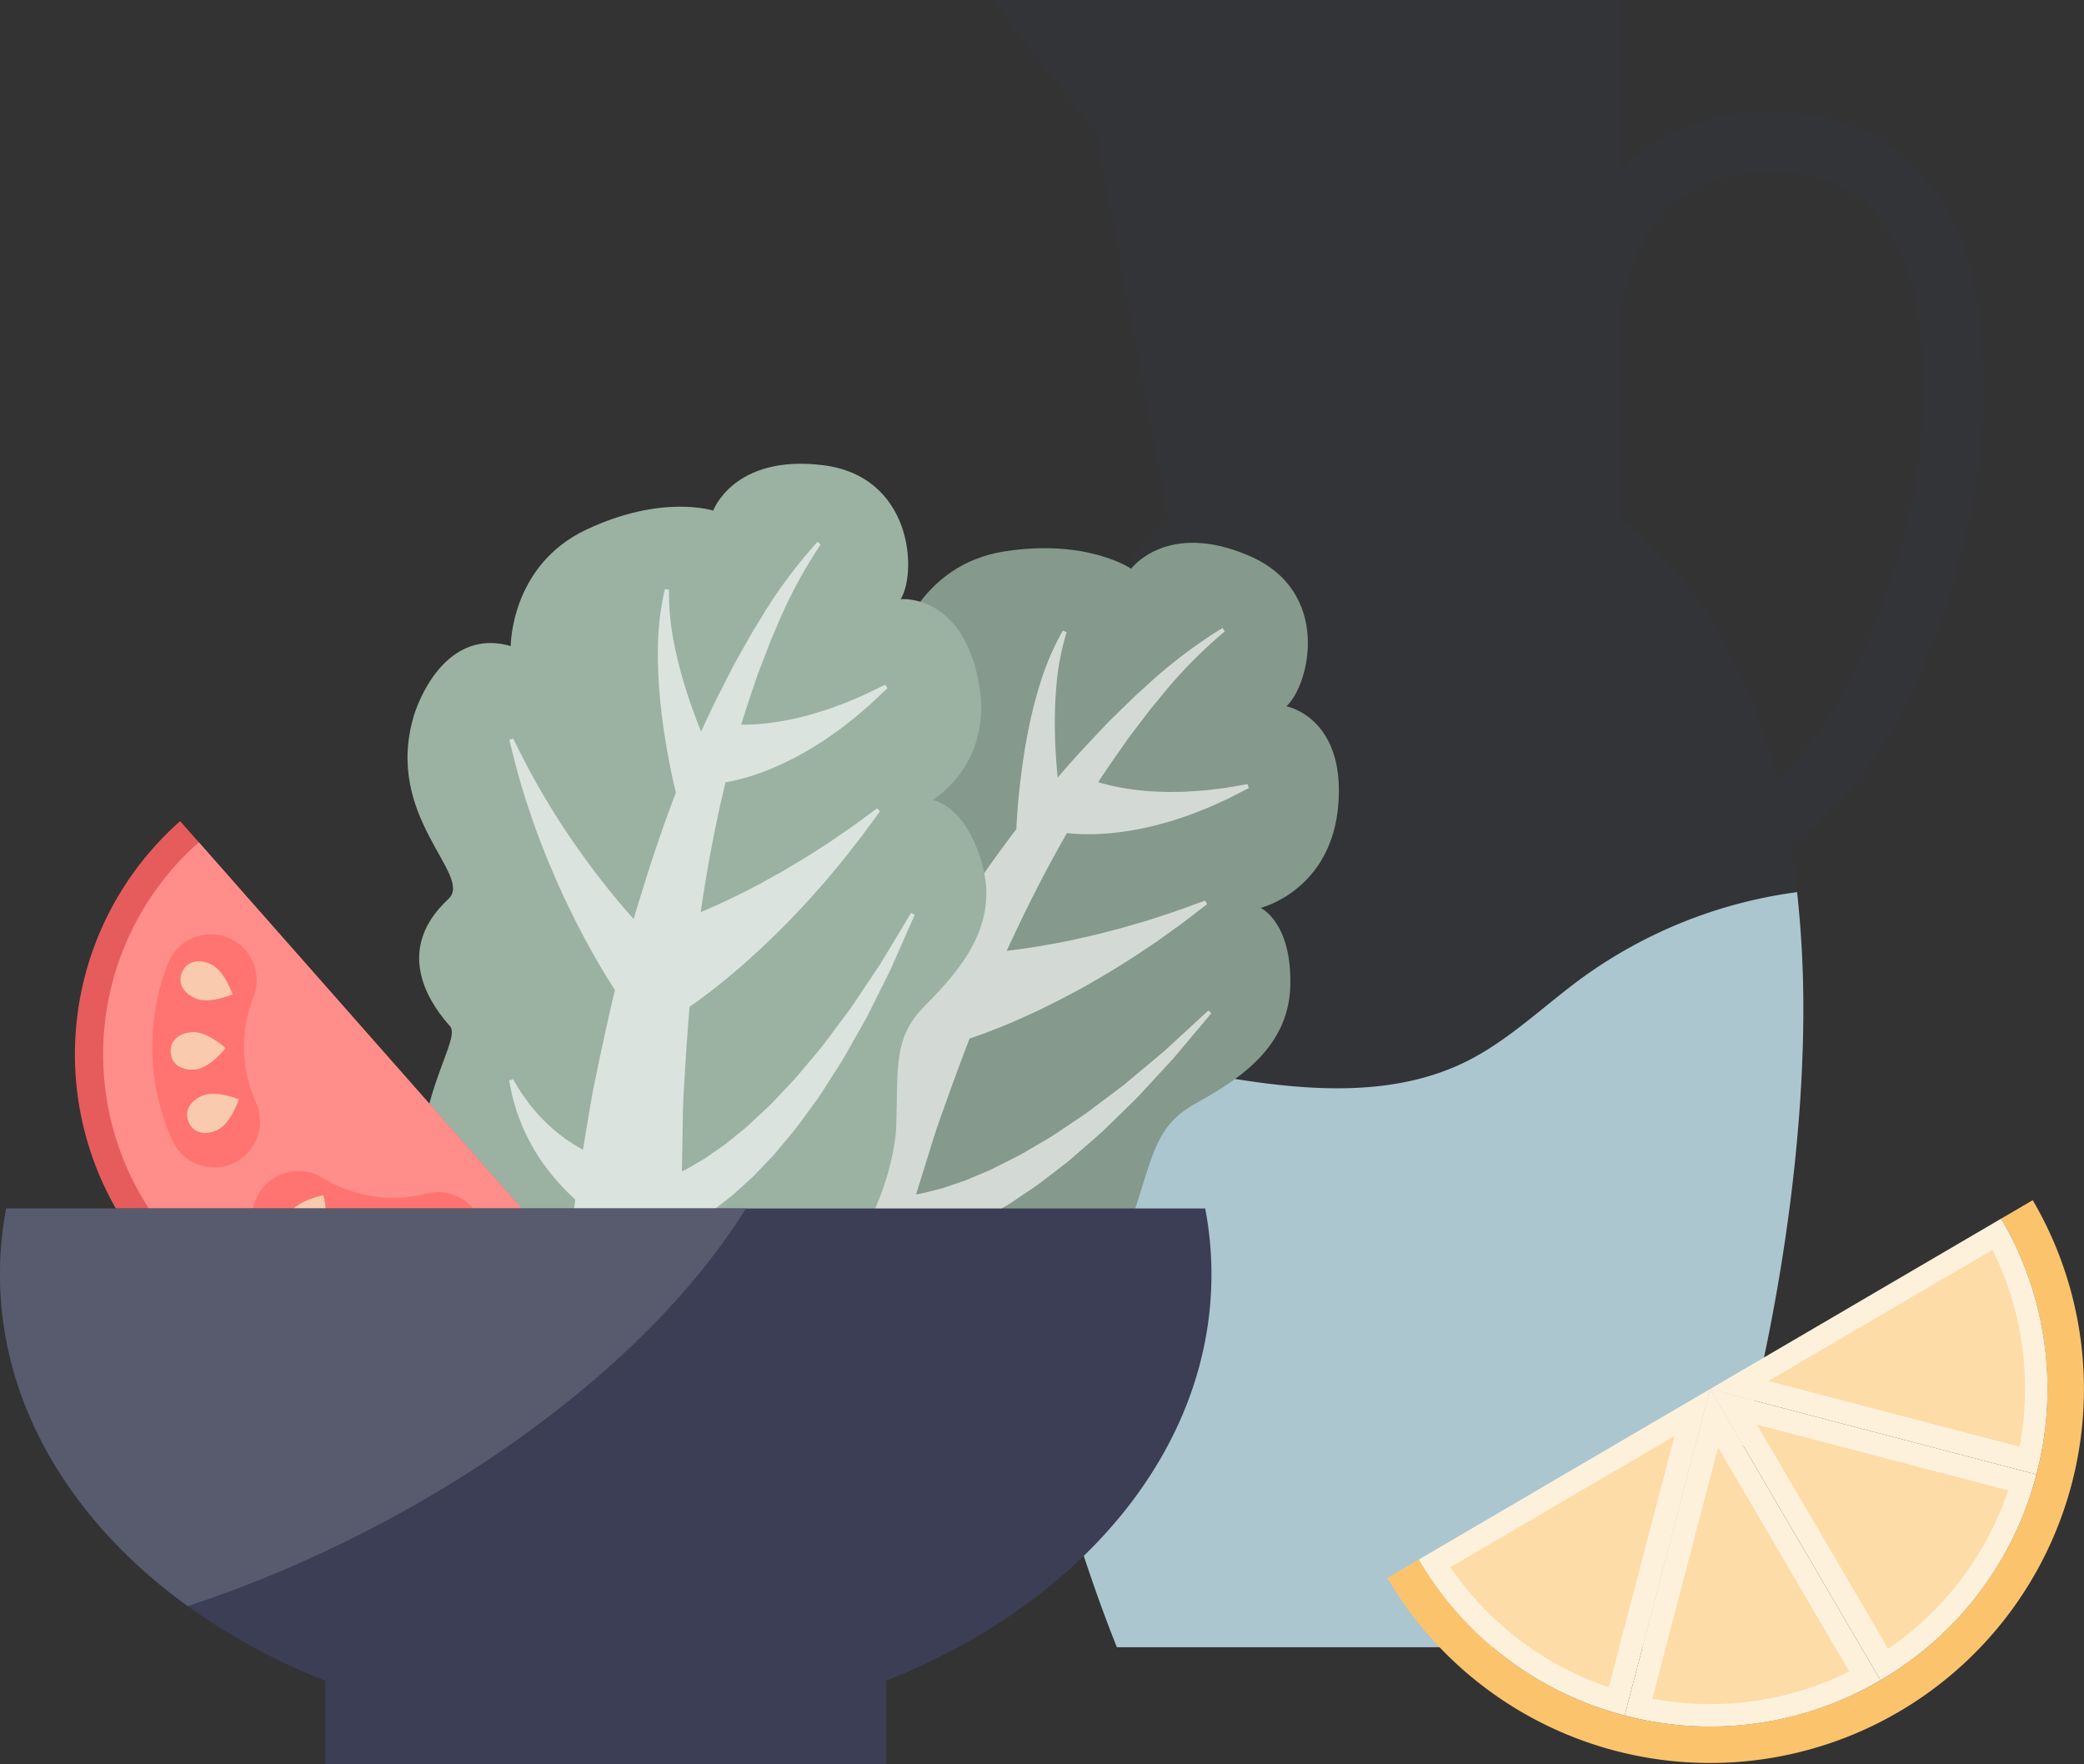 <svg xmlns="http://www.w3.org/2000/svg" xmlns:xlink="http://www.w3.org/1999/xlink" width="564.008" height="477.473" viewBox="0 0 564.008 477.473"><rect x="0" y="0" width="564.008" height="477.473" fill="#333333" stroke="none"/><defs><clipPath id="clip-path"><rect id="Rectangle_282" data-name="Rectangle 282" width="268.5" height="445.772" fill="none"></rect></clipPath><clipPath id="clip-path-4"><rect id="Rectangle_287" data-name="Rectangle 287" width="362.351" height="351.98" fill="none"></rect></clipPath><clipPath id="clip-path-5"><rect id="Rectangle_292" data-name="Rectangle 292" width="188.535" height="152.322" fill="none"></rect></clipPath></defs><g id="Group_616" data-name="Group 616" transform="translate(-1164.589 -2009.764)"><g id="Group_422" data-name="Group 422" transform="translate(1432.949 2009.764)" style="isolation: isolate"><g id="Group_421" data-name="Group 421" clip-path="url(#clip-path)"><g id="Group_420" data-name="Group 420"><g id="Group_419" data-name="Group 419" clip-path="url(#clip-path)"><g id="Group_418" data-name="Group 418" opacity="0.15"><g id="Group_417" data-name="Group 417"><g id="Group_416" data-name="Group 416" clip-path="url(#clip-path)"><path id="Path_10326" data-name="Path 10326" d="M251.869,47.547C241.953,36.168,228.009,30.4,210.423,30.4c-16.869,0-30.376,5.323-40.2,15.8V0H.267l28.126,35.94L48.021,141.492C19.033,165.081,0,208.5,0,273.137c0,53.446,13.013,120.3,33.9,172.635H185.787c20.893-52.334,33.9-119.189,33.9-172.635a272.274,272.274,0,0,0-3.563-45.313,52.1,52.1,0,0,0,12.5-9.895c7.161-7.482,14.152-18.087,20.222-30.669,12.3-25.511,19.646-56.048,19.646-81.689,0-25.836-5.595-45.358-16.631-58.024M234.263,180.223c-6.781,14.058-14.562,24.851-21.73,30.608-8.206-31.951-23-55.222-41.919-70.184q-.207-1.781-.391-3.573V84.184c1.955-11.151,5.622-19.857,10.968-26,6.8-7.8,16.359-11.592,29.232-11.592s22.436,3.792,29.232,11.592c8.393,9.63,12.645,25.571,12.645,47.382,0,22.975-6.912,51.581-18.038,74.653" transform="translate(0 0)" fill="#353b51"></path></g></g></g><path id="Path_10327" data-name="Path 10327" d="M128.17,234.659c-19.123,9.41-41.687,7.923-62.73,4.542s-42.318-8.459-63.428-5.517c-.6.083-1.2.177-1.8.274C2.158,284.84,14.681,345.049,33.844,393.051H185.728c20.892-52.334,33.9-119.189,33.9-172.635a288.449,288.449,0,0,0-1.686-31.707A127.793,127.793,0,0,0,159.764,211.9c-10.5,7.67-19.925,17.022-31.594,22.764" transform="translate(0.06 52.721)" fill="#acc6d0"></path></g></g></g></g><g id="Group_431" data-name="Group 431" transform="translate(1164.589 2135.256)"><g id="Group_430" data-name="Group 430" clip-path="url(#clip-path-4)"><path id="Path_10342" data-name="Path 10342" d="M348.127,255.547s-47.511-15.4-48.269-46.817,22.815-46.672,20.4-51.739S309.9,133.621,329.5,123.849c8.477-4.228-10.8-26.225,5.017-50.394,0,0,13.507-21.242,30.337-10.587,0,0,6-20.959,28.438-24.519s34.43,4.666,34.43,4.666,9.614-13.1,31.945-3.5,16.494,34.776,10.069,40.724c0,0,15.853,2.943,14.065,26.412S462.765,134.8,462.765,134.8s8.579,3.9,8.012,21.365-15.761,26.025-26.009,31.8-11.163,13.679-16.173,28.941-34.329,58.035-80.467,38.638" transform="translate(-121.586 -14.598)" fill="#85998c"></path><path id="Path_10343" data-name="Path 10343" d="M469.484,178.269l-10.506,9.688-1.311,1.206-1.367,1.146-2.732,2.288-5.45,4.566-1.36,1.139-1.414,1.072-2.832,2.134-5.647,4.256c-1.921,1.357-3.9,2.63-5.837,3.945-1.959,1.284-3.851,2.669-5.9,3.792l-6.015,3.528c-2.018,1.136-4.115,2.1-6.157,3.156-1.036.495-2.03,1.084-3.093,1.5l-3.15,1.321-3.134,1.32L400.4,225.4c-1.062.351-2.114.732-3.173,1.058l-3.2.81a30.529,30.529,0,0,1-3.664.794l2.074-6.667c1.309-4.1,2.507-8.265,3.912-12.336,2.729-7.749,5.523-15.5,8.5-23.191l.328-.108c1.657-.562,3.28-1.131,4.87-1.747s3.171-1.224,4.72-1.88c1.563-.63,3.093-1.313,4.617-1.995,6.094-2.732,11.964-5.751,17.678-8.942,2.824-1.67,5.666-3.249,8.4-5.013l4.116-2.592,4.034-2.7c2.7-1.754,5.276-3.721,7.893-5.563,2.586-1.9,5.1-3.894,7.633-5.823l-.549-.962c-3,1.078-5.958,2.2-8.951,3.217-3.022.957-5.973,2.024-9.012,2.861l-4.515,1.316-4.54,1.184c-3.005.819-6.068,1.437-9.077,2.137-5.883,1.207-11.76,2.2-17.6,2.888.184-.392.358-.789.545-1.181,4.815-10.424,10.015-20.71,15.764-30.694l.139.018c1.284.13,2.542.24,3.771.262a62.447,62.447,0,0,0,7.22-.186,81.726,81.726,0,0,0,13.618-2.379l3.257-.9c1.075-.32,2.132-.7,3.191-1.043,2.127-.659,4.175-1.536,6.226-2.326,2.043-.819,4.021-1.788,6.007-2.668l5.8-2.975-.378-1.041-6.319,1.066c-2.122.232-4.208.547-6.309.7-2.106.125-4.181.332-6.267.314-1.04.008-2.072.048-3.1.029l-3.081-.116a70.5,70.5,0,0,1-11.88-1.607c-1.169-.283-2.322-.587-3.442-.927.23-.353.451-.71.682-1.062,2.4-3.608,4.914-7.139,7.39-10.724l3.949-5.179,1.981-2.6c.669-.858,1.385-1.672,2.076-2.512A129.012,129.012,0,0,1,473.906,75.7l-.59-.938a131.607,131.607,0,0,0-21.2,16.192c-.828.747-1.682,1.473-2.489,2.241l-2.395,2.329-4.8,4.677c-3.044,3.249-6.149,6.478-9.147,9.8q-2.336,2.6-4.6,5.268c-.389-4.066-.669-8.154-.746-12.245a118.911,118.911,0,0,1,.487-13.645A69.228,69.228,0,0,1,431.1,75.934l-1.007-.462a71.9,71.9,0,0,0-5.74,13.027,124.487,124.487,0,0,0-3.6,13.864c-.949,4.688-1.648,9.42-2.209,14.182q-.422,3.571-.694,7.169c-.141,1.83-.262,3.6-.338,5.471-5.828,7.674-11.355,15.59-16.646,23.662q-1.985,2.966-3.9,5.976c-.175-.37-.359-.734-.532-1.105-2.668-5.721-5.126-11.594-7.279-17.6-2.171-6-4.138-12.112-5.743-18.341-1.708-6.218-2.942-12.558-4.072-18.972l-1.106.055c-.3,6.52-.476,13.115-.156,19.706.218,6.606.823,13.214,1.671,19.821.831,6.613,2,13.2,3.451,19.771.718,3.288,1.536,6.564,2.412,9.847.365,1.279.724,2.561,1.106,3.845-4.449,7.787-8.7,15.7-12.9,23.649-2.079,3.994-3.943,8.073-5.927,12.116l-1.591,3.3a49.478,49.478,0,0,1-3.7-4.134,47.158,47.158,0,0,1-5.553-9.046l-1.112-2.5-.924-2.593c-.151-.437-.316-.874-.457-1.317l-.361-1.344-.726-2.723-1.106.054-.237,2.875-.117,1.455c-.017.485-.009.969-.014,1.457v2.949l.222,2.961a54.178,54.178,0,0,0,2.5,11.882,62.451,62.451,0,0,0,5.182,11.323c.2.348.417.684.624,1.028l-9.263,21.335,30.64,10.091,4.2-15.657c1.477-.287,2.926-.622,4.366-.963a77.524,77.524,0,0,0,7.455-2.483l3.595-1.427c1.165-.526,2.3-1.1,3.444-1.65l3.417-1.665,3.26-1.882,3.244-1.881c1.1-.6,2.08-1.36,3.122-2.032,2.041-1.4,4.137-2.723,6.11-4.189l5.825-4.493c1.977-1.445,3.752-3.122,5.6-4.7,1.825-1.609,3.683-3.173,5.469-4.81l5.2-5.066,2.591-2.527,1.29-1.266,1.229-1.327,4.9-5.3,2.446-2.644,1.221-1.321,1.16-1.377,9.247-11Z" transform="translate(-142.44 -30.316)" fill="#d3dad6"></path><path id="Path_10344" data-name="Path 10344" d="M251.349,239s-49.924-1.483-59.448-31.428,8.834-51.193,5.1-55.381-16.485-19.537-.414-34.4c6.954-6.432-17.714-22.151-9.294-49.782,0,0,7.019-24.174,26.16-18.658,0,0-.1-21.8,20.435-31.5s34.359-5.161,34.359-5.161,5.56-15.271,29.687-12.3S323.5,29.149,319,36.658c0,0,16.044-1.613,20.9,21.417s-12.308,32.912-12.308,32.912,9.328,1.344,13.674,18.267-7.844,29.4-16.064,37.809-6.886,16.258-7.422,32.312S301.073,244.7,251.349,239" transform="translate(-75.228 0)" fill="#9bb2a3"></path><path id="Path_10345" data-name="Path 10345" d="M340.547,136l-7.374,12.242-.92,1.525-.992,1.483-1.981,2.961-3.954,5.909-.986,1.474-1.056,1.426-2.121,2.841-4.229,5.667c-1.465,1.841-3.006,3.616-4.5,5.422-1.521,1.781-2.949,3.64-4.6,5.292l-4.787,5.071c-1.619,1.656-3.363,3.169-5.027,4.754-.855.765-1.645,1.609-2.55,2.3l-2.654,2.15-2.64,2.144-2.761,1.923c-.921.633-1.824,1.294-2.751,1.9l-2.841,1.673a30.578,30.578,0,0,1-3.3,1.788l.124-6.981c.108-4.3.092-8.637.3-12.938.449-8.2.961-16.429,1.663-24.642l.284-.195c1.435-1,2.832-2,4.186-3.04s2.7-2.063,4-3.127c1.324-1.043,2.6-2.127,3.874-3.208,5.086-4.329,9.876-8.871,14.467-13.534,2.243-2.394,4.53-4.705,6.665-7.166l3.226-3.641,3.116-3.722c2.1-2.44,4.024-5.05,6.019-7.551,1.95-2.549,3.808-5.167,5.7-7.727l-.8-.77c-2.58,1.875-5.1,3.782-7.692,5.6-2.634,1.765-5.168,3.616-7.852,5.27l-3.966,2.527-4.027,2.408c-2.656,1.628-5.422,3.079-8.115,4.593-5.309,2.806-10.674,5.4-16.088,7.7.067-.429.123-.858.192-1.287,1.7-11.356,3.815-22.687,6.538-33.88l.139-.022c1.269-.235,2.508-.482,3.694-.8a62.183,62.183,0,0,0,6.879-2.2,81.7,81.7,0,0,0,12.408-6.1l2.873-1.779c.943-.608,1.852-1.267,2.772-1.9,1.856-1.228,3.577-2.644,5.324-3.976,1.732-1.357,3.36-2.842,5.021-4.244l4.73-4.478-.654-.894-5.768,2.793c-1.973.818-3.887,1.7-5.862,2.44-1.987.71-3.92,1.489-5.928,2.056-1,.3-1.976.625-2.971.9l-2.99.751a70.547,70.547,0,0,1-11.855,1.784c-1.2.056-2.393.086-3.564.074.121-.4.233-.808.357-1.21,1.293-4.136,2.718-8.23,4.092-12.364l2.341-6.078,1.174-3.049c.4-1.011.861-1.993,1.289-2.993A129.056,129.056,0,0,1,316.071,36.3l-.829-.735a131.57,131.57,0,0,0-15.821,21.481c-.586.949-1.2,1.885-1.763,2.848L296.012,62.8l-3.3,5.834c-2.014,3.972-4.09,7.941-6.037,11.97q-1.514,3.153-2.943,6.346c-1.512-3.794-2.925-7.64-4.145-11.546a119.094,119.094,0,0,1-3.353-13.236,69.288,69.288,0,0,1-1.191-13.657l-1.1-.162a71.885,71.885,0,0,0-1.864,14.113,124.787,124.787,0,0,0,.424,14.318c.4,4.767,1.055,9.505,1.851,14.233q.6,3.547,1.341,7.077c.377,1.8.756,3.528,1.208,5.346-3.446,9-6.536,18.146-9.355,27.376q-1.075,3.4-2.068,6.828c-.272-.306-.551-.6-.82-.912-4.164-4.745-8.167-9.694-11.915-14.855-3.764-5.151-7.363-10.469-10.65-16-3.38-5.491-6.341-11.232-9.22-17.073l-1.047.363c1.542,6.343,3.216,12.724,5.368,18.962,2.058,6.281,4.49,12.456,7.154,18.56s5.62,12.111,8.848,18.014c1.61,2.955,3.313,5.871,5.074,8.778.708,1.126,1.412,2.256,2.138,3.381-2.09,8.721-3.957,17.5-5.759,26.314-.877,4.417-1.525,8.854-2.3,13.291l-.6,3.618a49.6,49.6,0,0,1-4.707-2.933,47.193,47.193,0,0,1-7.863-7.13l-1.767-2.086-1.613-2.231c-.268-.377-.549-.75-.809-1.136l-.722-1.189-1.459-2.411-1.047.362.577,2.826.3,1.43c.119.47.263.933.394,1.4l.826,2.831,1.042,2.78a54.175,54.175,0,0,0,5.731,10.706,62.494,62.494,0,0,0,8.145,9.42c.292.277.592.54.888.813l-2.919,23.075,32.239,1.108-.351-16.207c1.338-.69,2.634-1.417,3.921-2.147a77.641,77.641,0,0,0,6.462-4.471l3.052-2.376c.971-.831,1.9-1.7,2.843-2.548l2.814-2.556,2.6-2.719,2.588-2.714c.883-.886,1.615-1.888,2.427-2.825,1.566-1.919,3.21-3.772,4.693-5.733l4.334-5.944c1.493-1.941,2.729-4.047,4.061-6.083,1.3-2.055,2.647-4.078,3.9-6.149l3.572-6.319,1.78-3.152.884-1.577.808-1.618,3.225-6.46,1.608-3.223.8-1.61.728-1.647,5.8-13.148Z" transform="translate(-93.983 -14.421)" fill="#dbe3de"></path><path id="Path_10346" data-name="Path 10346" d="M55.146,281.465a84.141,84.141,0,0,0,118.76,7.448L62.595,162.705a84.141,84.141,0,0,0-7.448,118.76" transform="translate(-13.831 -65.978)" fill="#e65c5c"></path><path id="Path_10347" data-name="Path 10347" d="M66.079,280.321a76.507,76.507,0,0,0,107.985,6.772L72.852,172.336a76.507,76.507,0,0,0-6.772,107.985" transform="translate(-19.039 -69.883)" fill="#ff8d8a"></path><path id="Path_10348" data-name="Path 10348" d="M118.021,342.6a12.42,12.42,0,0,1,15.822-18.793,36.812,36.812,0,0,0,28.246,4.258,12.418,12.418,0,1,1,6.15,24.063,61.778,61.778,0,0,1-47.4-7.163,12.418,12.418,0,0,1-2.816-2.366" transform="translate(-46.6 -130.559)" fill="#ff7470"></path><path id="Path_10349" data-name="Path 10349" d="M131.31,337.715c2.192-3.488,8.948-4.714,8.948-4.714s1.827,6.619-.364,10.107-5.2,4.013-7.572,2.524-3.2-4.429-1.011-7.917" transform="translate(-52.73 -135.033)" fill="#f9caae"></path><path id="Path_10350" data-name="Path 10350" d="M158.062,349.386c.859-4.029,6.782-7.5,6.782-7.5s3.991,5.588,3.132,9.617-3.5,5.557-6.242,4.974-4.531-3.058-3.672-7.087" transform="translate(-64.007 -138.635)" fill="#f9caae"></path><path id="Path_10351" data-name="Path 10351" d="M190.2,351.633c-1.188-3.944,2.33-9.842,2.33-9.842s6.189,2.975,7.377,6.92-.4,6.558-3.076,7.365-5.443-.5-6.63-4.443" transform="translate(-77.028 -138.598)" fill="#f9caae"></path><path id="Path_10352" data-name="Path 10352" d="M76.763,273.091a12.42,12.42,0,0,0,20.622-13.35,36.814,36.814,0,0,1-.695-28.557,12.418,12.418,0,0,0-23.106-9.108A61.779,61.779,0,0,0,74.767,270a12.42,12.42,0,0,0,2,3.09" transform="translate(-28.109 -86.862)" fill="#ff7470"></path><path id="Path_10353" data-name="Path 10353" d="M93.363,296.6c3.735-1.739,5.8-8.289,5.8-8.289s-6.339-2.64-10.074-.9-4.632,4.66-3.451,7.2,3.994,3.731,7.729,1.993" transform="translate(-34.527 -116.306)" fill="#f9caae"></path><path id="Path_10354" data-name="Path 10354" d="M84.256,268.849c4.1-.349,8.292-5.792,8.292-5.792S87.5,258.4,83.4,258.748s-5.951,2.783-5.714,5.572,2.468,4.877,6.573,4.528" transform="translate(-31.493 -104.916)" fill="#f9caae"></path><path id="Path_10355" data-name="Path 10355" d="M86.21,236.526c3.766,1.671,10.056-1.082,10.056-1.082s-2.178-6.512-5.944-8.183-6.556-.427-7.692,2.131-.187,5.463,3.579,7.134" transform="translate(-33.325 -91.846)" fill="#f9caae"></path><path id="Path_10356" data-name="Path 10356" d="M327.867,356.844c0,47.789-35.7,89.259-88.023,109.985v22.624H88.019V466.828a171.421,171.421,0,0,1-37.207-20.194C19.506,424.041,0,392.168,0,356.844a95.27,95.27,0,0,1,1.689-17.827H326.174a95.275,95.275,0,0,1,1.694,17.827" transform="translate(0 -137.473)" fill="#3b3e54"></path><path id="Path_10357" data-name="Path 10357" d="M201.866,339.017c-19.658,31.79-57.4,64.683-105.956,88.96a335.837,335.837,0,0,1-45.1,18.657C19.506,424.041,0,392.168,0,356.844a95.261,95.261,0,0,1,1.689-17.827Z" transform="translate(0 -137.473)" fill="#585b6e"></path></g></g><g id="Group_442" data-name="Group 442" transform="translate(1540.063 2334.557)"><g id="Group_441" data-name="Group 441" clip-path="url(#clip-path-5)"><path id="Path_10366" data-name="Path 10366" d="M8.525,97.243,0,102.233A101.189,101.189,0,0,0,174.658,0l-8.525,4.99A91.311,91.311,0,1,1,8.525,97.243" transform="translate(0 0)" fill="#fbc46c"></path><path id="Path_10367" data-name="Path 10367" d="M56.718,133.483a91.029,91.029,0,0,0,69.233-9.535l-46.127-78.8Z" transform="translate(7.505 5.973)" fill="#fef1dc"></path><path id="Path_10368" data-name="Path 10368" d="M116.625,119.737a84.448,84.448,0,0,1-53.289,7.34L81.122,59.082Z" transform="translate(8.381 7.818)" fill="#fddca8"></path><path id="Path_10369" data-name="Path 10369" d="M123.251,123.948a91.029,91.029,0,0,0,42.213-55.7L77.124,45.143Z" transform="translate(10.205 5.973)" fill="#fef1dc"></path><path id="Path_10370" data-name="Path 10370" d="M156.332,71.426A84.455,84.455,0,0,1,123.841,114.3l-35.5-60.655Z" transform="translate(11.689 7.098)" fill="#fddca8"></path><path id="Path_10371" data-name="Path 10371" d="M7.529,91.269a91.02,91.02,0,0,0,55.7,42.213l23.107-88.34Z" transform="translate(0.996 5.973)" fill="#fef1dc"></path><path id="Path_10372" data-name="Path 10372" d="M57.929,124.352A84.455,84.455,0,0,1,15.058,91.861l60.655-35.5Z" transform="translate(1.992 7.457)" fill="#fddca8"></path><path id="Path_10373" data-name="Path 10373" d="M165.464,73.639a91.024,91.024,0,0,0-9.535-69.233l-78.8,46.127Z" transform="translate(10.205 0.583)" fill="#fef1dc"></path><path id="Path_10374" data-name="Path 10374" d="M151.718,11.868a84.439,84.439,0,0,1,7.337,53.289L91.062,47.372Z" transform="translate(12.049 1.57)" fill="#fddca8"></path></g></g></g></svg>